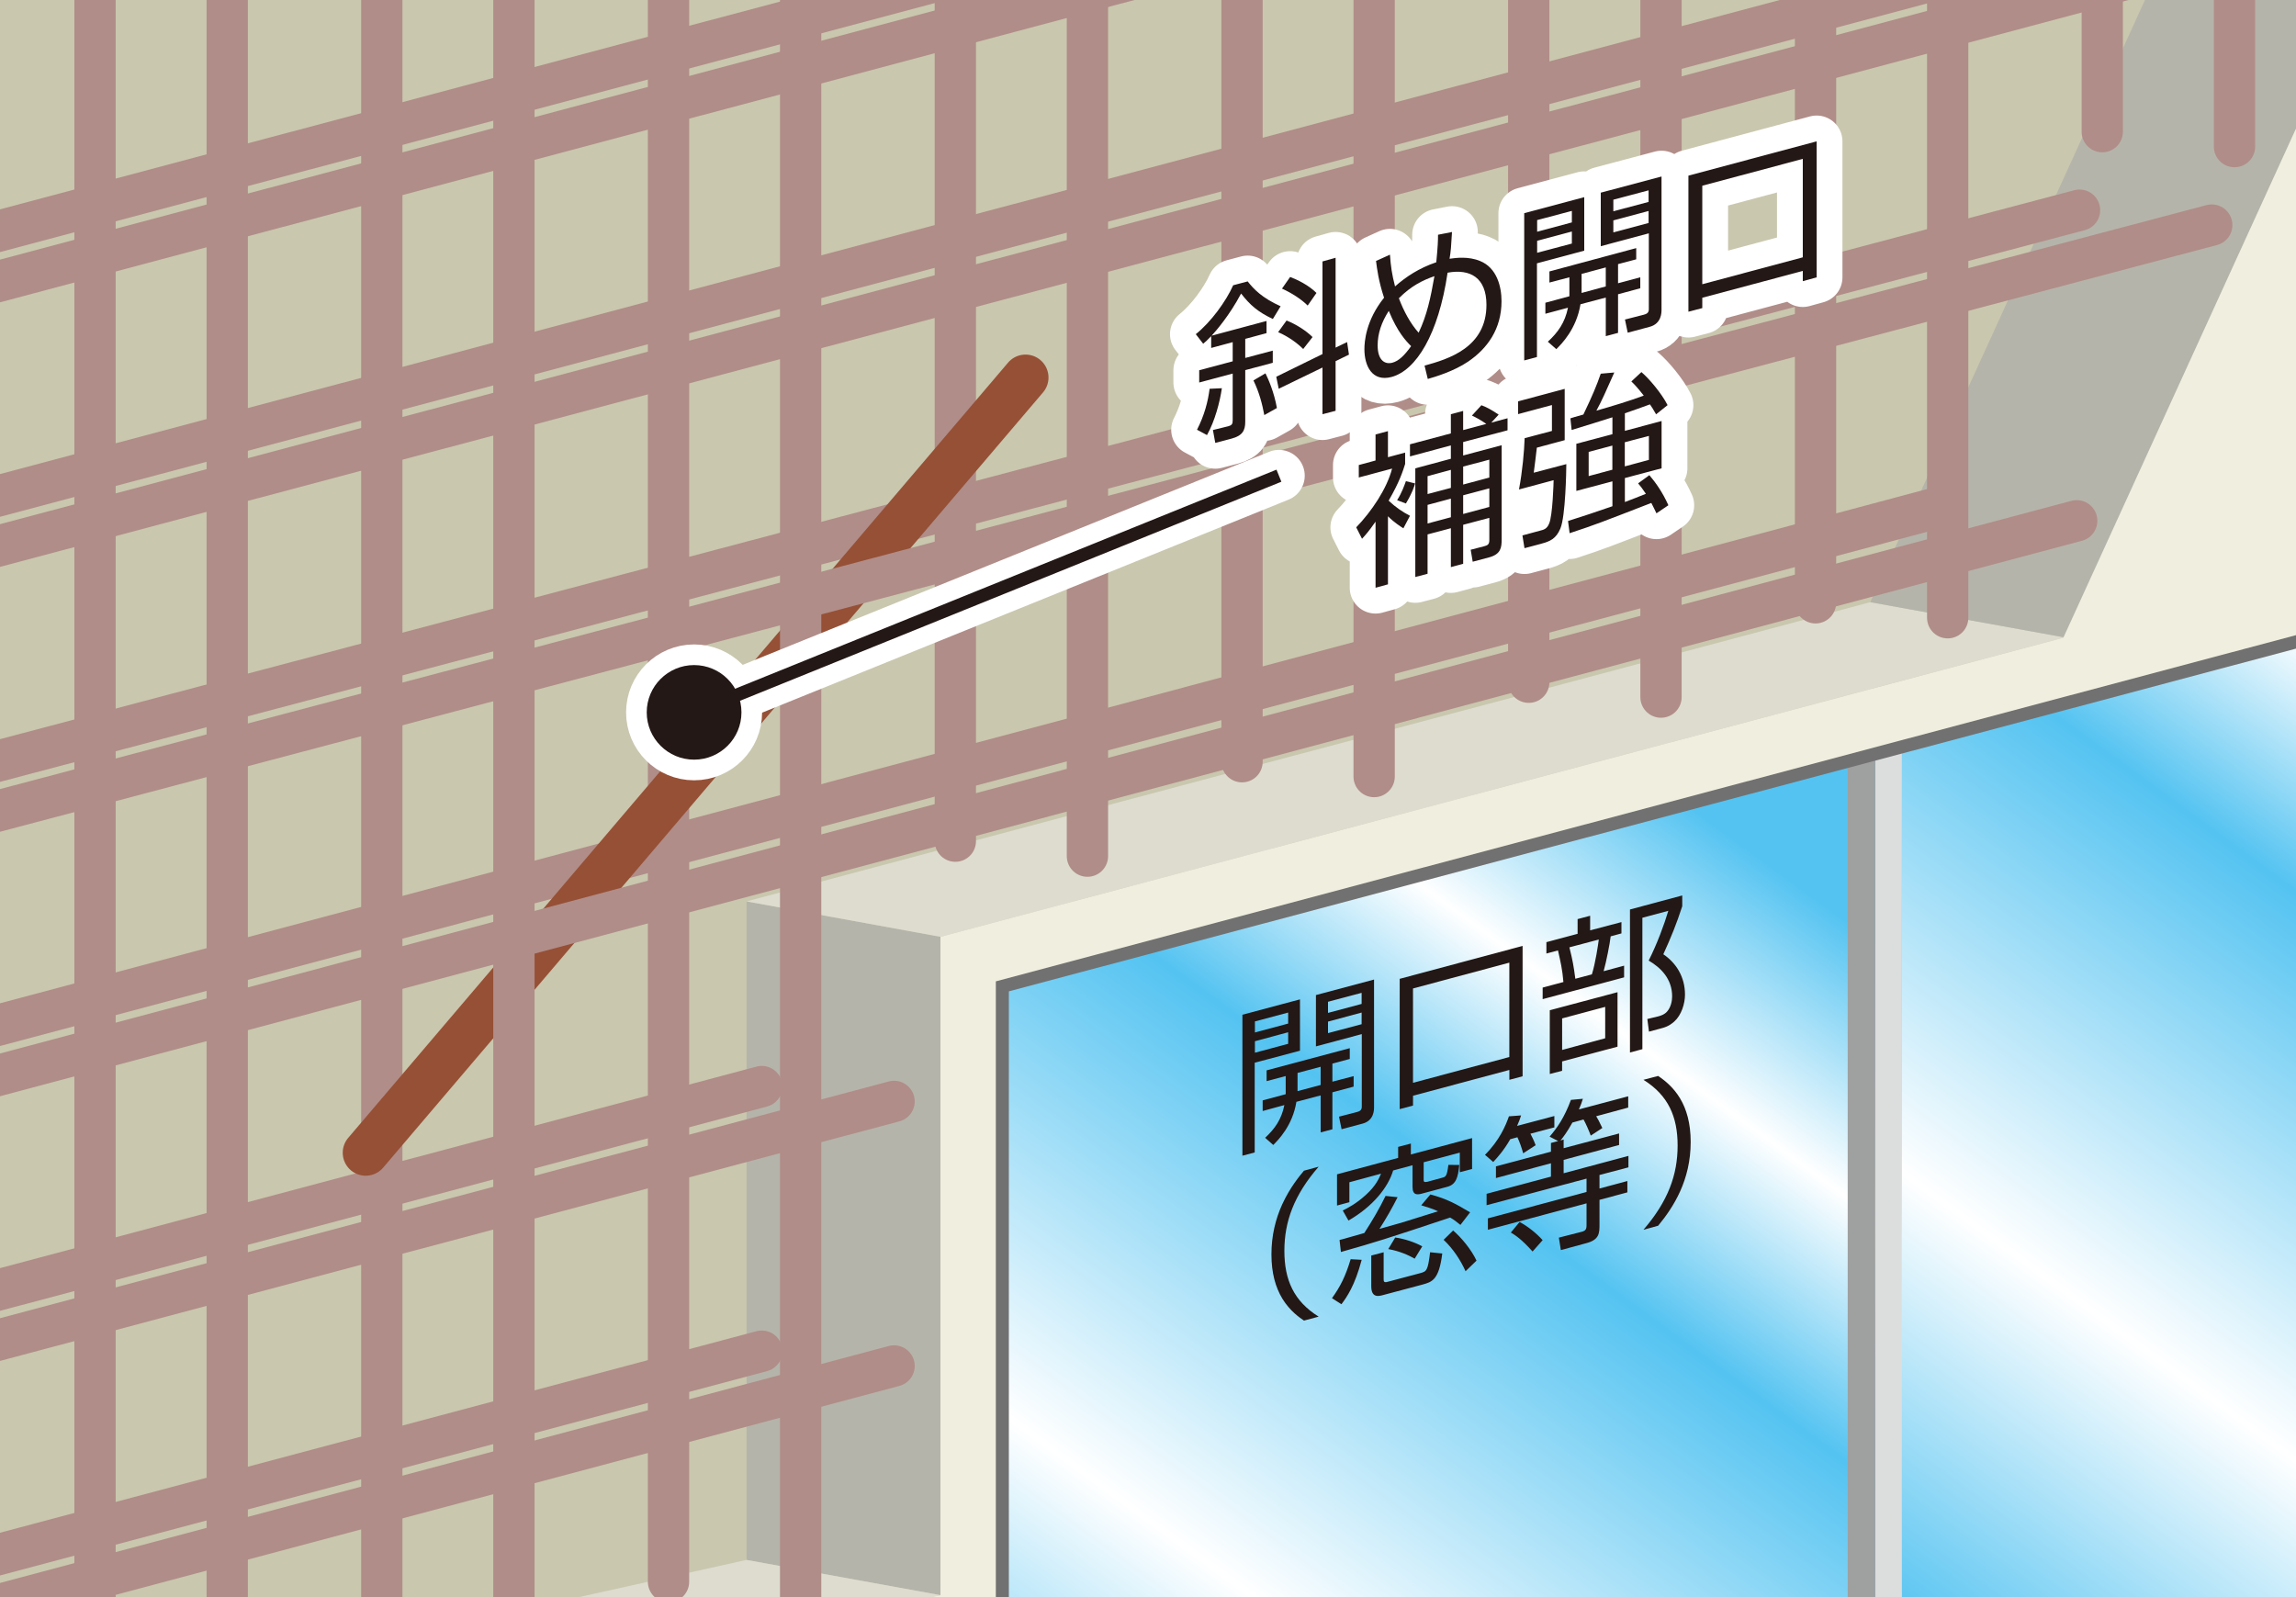 <?xml version="1.0" encoding="UTF-8"?>
<svg xmlns="http://www.w3.org/2000/svg" xmlns:xlink="http://www.w3.org/1999/xlink" version="1.1" viewBox="0 0 130.394 90.709">
  <defs>
    <style>
      .cls-1, .cls-2, .cls-3, .cls-4, .cls-5, .cls-6 {
        fill: none;
      }

      .cls-2, .cls-5, .cls-7, .cls-6, .cls-8 {
        stroke-linecap: round;
      }

      .cls-2, .cls-7, .cls-8 {
        stroke: #fff;
      }

      .cls-2, .cls-8 {
        stroke-width: 2.931px;
      }

      .cls-3 {
        stroke: #727171;
      }

      .cls-3, .cls-4 {
        stroke-width: .739px;
      }

      .cls-4 {
        stroke: #231815;
      }

      .cls-9 {
        fill: #efeedf;
      }

      .cls-10 {
        fill: #9fa0a0;
      }

      .cls-11 {
        fill: #b5b4aa;
      }

      .cls-5 {
        stroke: #965036;
        stroke-width: 2.608px;
      }

      .cls-12 {
        fill: #c9c7ae;
      }

      .cls-13 {
        fill: url(#_名称未設定グラデーション_2);
      }

      .cls-14, .cls-7, .cls-8 {
        fill: #231815;
      }

      .cls-15 {
        fill: #fff;
      }

      .cls-16 {
        fill: #dcdddd;
      }

      .cls-7 {
        stroke-width: 2.345px;
      }

      .cls-7, .cls-8 {
        stroke-linejoin: round;
      }

      .cls-6 {
        stroke: #b08d88;
        stroke-width: 2.345px;
      }

      .cls-17 {
        fill: url(#_名称未設定グラデーション);
      }

      .cls-18 {
        clip-path: url(#clippath);
      }

      .cls-19 {
        fill: #dddccf;
      }

      .cls-20 {
        fill: #898989;
      }
    </style>
    <clipPath id="clippath">
      <rect class="cls-1" width="130.394" height="90.709"/>
    </clipPath>
    <linearGradient id="_名称未設定グラデーション" data-name="名称未設定グラデーション" x1="1189.098" y1="1656.011" x2="1206.144" y2="1673.058" gradientTransform="translate(-4394.658 7515.186) rotate(-15) scale(3.875 -3.615) skewX(14.036)" gradientUnits="userSpaceOnUse">
      <stop offset=".152" stop-color="#54c3f1"/>
      <stop offset=".354" stop-color="#fff"/>
      <stop offset=".607" stop-color="#54c3f1"/>
      <stop offset=".725" stop-color="#fff"/>
      <stop offset=".848" stop-color="#54c3f1"/>
      <stop offset="1" stop-color="#54c3f1"/>
    </linearGradient>
    <linearGradient id="_名称未設定グラデーション_2" data-name="名称未設定グラデーション 2" x1="1180.102" y1="1655.976" x2="1197.149" y2="1673.023" gradientTransform="translate(-4309.788 7492.446) rotate(-15) scale(3.875 -3.615) skewX(14.036)" gradientUnits="userSpaceOnUse">
      <stop offset=".152" stop-color="#54c3f1"/>
      <stop offset=".354" stop-color="#fff"/>
      <stop offset=".607" stop-color="#54c3f1"/>
      <stop offset=".725" stop-color="#fff"/>
      <stop offset=".848" stop-color="#54c3f1"/>
      <stop offset="1" stop-color="#54c3f1"/>
    </linearGradient>
  </defs>
  <!-- Generator: Adobe Illustrator 28.6.0, SVG Export Plug-In . SVG Version: 1.2.0 Build 709)  -->
  <g>
    <g id="_レイヤー_2">
      <g id="_文字">
        <g class="cls-18">
          <g>
            <g>
              <rect class="cls-12" x="-1.145" y="-2.087" width="154.216" height="102.271"/>
              <polygon class="cls-11" points="53.41 90.598 42.398 88.596 42.398 51.195 53.41 53.205 53.41 90.598"/>
              <polygon class="cls-19" points="53.41 53.205 42.398 51.195 106.217 34.2 117.238 36.199 53.41 53.205"/>
              <polygon class="cls-19" points="10.391 100.184 -1.145 100.184 -1.145 98.266 42.392 88.596 53.41 90.598 10.391 100.184"/>
              <polygon class="cls-11" points="117.233 36.199 106.217 34.2 122.768 -2.087 134.685 -2.087 117.233 36.199"/>
              <g>
                <line class="cls-6" x1="43.263" y1="61.712" x2="-13.113" y2="76.729"/>
                <line class="cls-6" x1="43.263" y1="76.74" x2="-13.113" y2="91.761"/>
                <line class="cls-6" x1="110.434" y1="28.727" x2="-13.113" y2="61.694"/>
                <line class="cls-6" x1="118.101" y1="11.938" x2="-13.113" y2="46.664"/>
                <line class="cls-6" x1="120.509" y1="-3.964" x2="-13.113" y2="31.632"/>
                <line class="cls-6" x1="64.503" y1="-4.078" x2="-13.113" y2="16.597"/>
                <line class="cls-6" x1="5.396" y1="-2.777" x2="5.396" y2="96.599"/>
                <line class="cls-6" x1="21.683" y1="-2.777" x2="21.683" y2="93.215"/>
                <line class="cls-6" x1="37.966" y1="-2.777" x2="37.966" y2="89.836"/>
                <line class="cls-6" x1="54.255" y1="-2.777" x2="54.255" y2="47.773"/>
                <line class="cls-6" x1="70.537" y1="-2.777" x2="70.537" y2="43.262"/>
                <line class="cls-6" x1="86.82" y1="-2.777" x2="86.82" y2="38.747"/>
                <line class="cls-6" x1="103.107" y1="-2.777" x2="103.107" y2="34.236"/>
                <line class="cls-6" x1="119.391" y1="-2.777" x2="119.391" y2="7.478"/>
              </g>
              <line class="cls-5" x1="58.242" y1="21.442" x2="20.768" y2="65.471"/>
              <g>
                <line class="cls-6" x1="50.776" y1="62.555" x2="-5.602" y2="77.573"/>
                <line class="cls-6" x1="50.776" y1="77.58" x2="-5.602" y2="92.612"/>
                <line class="cls-6" x1="117.94" y1="29.578" x2="-5.602" y2="62.543"/>
                <line class="cls-6" x1="125.609" y1="12.783" x2="-5.602" y2="47.511"/>
                <line class="cls-6" x1="128.015" y1="-3.112" x2="-5.602" y2="32.476"/>
                <line class="cls-6" x1="72.009" y1="-3.234" x2="-5.602" y2="17.451"/>
                <line class="cls-6" x1="12.905" y1="-1.93" x2="12.905" y2="97.449"/>
                <line class="cls-6" x1="29.186" y1="-1.93" x2="29.186" y2="94.065"/>
                <line class="cls-6" x1="45.47" y1="-1.93" x2="45.47" y2="90.681"/>
                <line class="cls-6" x1="61.757" y1="-1.93" x2="61.757" y2="48.625"/>
                <line class="cls-6" x1="78.04" y1="-1.93" x2="78.04" y2="44.105"/>
                <line class="cls-6" x1="94.331" y1="-1.93" x2="94.331" y2="39.592"/>
                <line class="cls-6" x1="110.613" y1="-1.93" x2="110.613" y2="35.085"/>
                <line class="cls-6" x1="126.901" y1="-1.93" x2="126.901" y2="8.326"/>
              </g>
              <path class="cls-9" d="M-1.145-2.087v141.583l154.216-.273V-2.087H-1.145ZM53.41,53.205v37.392l-43.02,9.586H-1.145V-2.087h149.311-13.481l-17.504,38.306-63.771,16.986h0Z"/>
              <g>
                <polygon class="cls-15" points="56.925 56.02 56.925 142.765 160.639 115.591 160.639 28.402 56.925 56.02"/>
                <polygon class="cls-17" points="108.008 125.964 56.925 139.638 56.925 56.02 108.008 42.341 108.008 125.964"/>
                <polygon class="cls-13" points="159.101 112.754 108.008 126.429 108.008 42.341 159.101 28.67 159.101 112.754"/>
                <polygon class="cls-16" points="159.101 190.427 108.008 204.106 108.008 202.071 159.101 188.396 159.101 190.427"/>
                <polygon class="cls-16" points="108.008 203.641 56.925 217.318 56.925 215.28 108.008 201.606 108.008 203.641"/>
                <polygon class="cls-16" points="106.5 128.868 108.008 128.464 108.008 42.341 106.5 42.752 106.5 128.868"/>
                <polygon class="cls-16" points="157.592 115.196 159.101 114.785 159.101 28.67 157.592 29.075 157.592 115.196"/>
                <polygon class="cls-10" points="104.934 128.868 106.5 128.868 106.5 42.752 104.934 43.172 104.934 128.868"/>
                <polygon class="cls-20" points="104.934 204.51 106.5 204.51 56.9 217.72 56.925 217.318 104.934 204.51"/>
                <polygon class="cls-3" points="56.925 56.02 56.925 142.765 160.639 115.591 160.639 28.402 56.925 56.02"/>
              </g>
              <polygon class="cls-1" points="153.071 139.223 -1.145 139.496 -1.145 -2.087 153.071 -2.087 153.071 139.223"/>
            </g>
            <g>
              <path class="cls-8" d="M71.928,18.232v.689l-1.208.325v1.084l1.563-.416v.691l-1.563.416v2.93c0,.501-.16.793-.77.958l-.933.246-.133-.732.883-.217c.183-.052.24-.122.24-.328v-2.661l-1.902.508v-.696l1.902-.508v-1.089l-1.222.33v-.669c-.237.244-.298.298-.454.431l-.42-.544c.852-.678,1.723-1.872,2.123-2.778l.824-.219c.343.441.815.935,1.87,1.412l-.441.723c-.847-.402-1.292-.788-1.803-1.446-.669,1.265-1.455,2.155-1.674,2.394l3.117-.836 0-0ZM76.504,19.429l.106.712-.759.37v2.821l-.745.194v-2.652l-2.485,1.206-.14-.682,2.625-1.288v-5.261l.745-.209v5.104s.653-.316.653-.316ZM67.98,24.408c.42-.82.621-1.592.716-2.327l.696-.032c-.111.775-.397,1.866-.845,2.661,0,0-.567-.303-.567-.303ZM71.802,23.574c-.113-.608-.285-1.29-.617-1.967l.682-.404c.176.35.492,1.082.651,1.97,0,0-.716.402-.716.402ZM74.266,17.354c-.364-.366-.924-.72-1.459-.962l.463-.662c.409.156,1.039.456,1.495.908,0,0-.499.716-.499.716ZM74.011,19.823c-.316-.319-.829-.702-1.423-.958l.479-.662c.535.215,1.089.56,1.475.94l-.531.68 0.0 0Z"/>
              <path class="cls-8" d="M79.445,16.938c.709-.709,1.355-1.021,2.019-1.254-.219,1.251-.425,2.218-.897,3.212-.472-.52-.856-1.249-1.123-1.958ZM81.668,13.332c0,.357-.011.655-.099,1.563-.98.331-1.726.828-2.342,1.372-.176-.68-.244-1.144-.289-1.803l-.791.358c.057.442.136,1.113.456,2.088-1.037,1.29-1.116,2.503-1.116,2.923,0,.953.443,1.868,1.541,1.577,1.387-.373,2.663-2.401,3.183-5.923,1.29-.235,2.207.287,2.207,1.825,0,2.435-2.171,3.083-3.515,3.454l.183.757c.404-.115,1.484-.434,2.304-.994,1.069-.73,1.884-1.834,1.884-3.422,0-.815-.255-1.897-1.224-2.286-.651-.268-1.353-.18-1.728-.125.072-.393.095-.721.14-1.52l-.793.156 0-0ZM80.141,19.658c-.379.531-.705.847-1.068.942-.431.115-.834-.147-.834-.978,0-.68.217-1.315.632-1.967.499,1.211.971,1.705,1.269,2.004Z"/>
              <path class="cls-8" d="M93.626,11.468l-2.001.532v-.658l2.001-.531v.657ZM90.911,10.942v3.04l2.729-.73v4.32c0,.217-.163.269-.289.303l-1.066.273.156.748,1.24-.332c.68-.178.68-.809.68-.978v-7.561s-3.449.917-3.449.917ZM91.892,16.086v-1.085l1.032-.273v-.637l-4.929,1.325v.632l1.134-.3v1.078l-1.364.368v.626l1.283-.343c-.172.856-.578,1.409-1.143,1.931l.481.422c.298-.294,1.141-1.136,1.373-2.55l1.437-.38v2.191l.696-.185v-2.193l1.263-.341v-.623l-1.263.339 0-0ZM93.626,12.666l-2.001.533v-.682l2.001-.534v.683ZM89.822,16.638v-1.082l1.373-.368v1.08s-1.373.37-1.373.37ZM86.563,12.108v8.363l.723-.194v-5.322l2.686-.718v-3.039s-3.408.91-3.408.91ZM89.269,12.632l-1.972.529v-.661l1.972-.522v.654ZM89.269,13.833l-1.972.524v-.682l1.972-.526v.684Z"/>
              <path class="cls-8" d="M102.384,14.615l-5.708,1.528v-5.595l5.708-1.525s0,5.592,0,5.592ZM95.888,9.978v7.726l.788-.206v-.587l5.708-1.525v.583l.786-.217v-7.724s-7.283,1.949-7.283,1.949Z"/>
              <path class="cls-8" d="M82.398,27.71l-1.324.35v-1.016l1.324-.359v1.025ZM83.595,23.602c.26.126.49.246.815.474l-1.315.35v-1.087l-.698.187v1.089l-2.322.619v.689l2.322-.626v.759l-2.019.544v6.171l.696-.183v-2.236l1.324-.352v2.209l.698-.187v-2.216l1.486-.393v1.274c0,.251-.124.291-.291.337l-.768.199.115.68.944-.251c.655-.181.7-.556.7-1.012v-5.353l-2.187.583v-.764l2.521-.666v-.684l-.924.248.42-.454c-.452-.303-.675-.416-.98-.535,0,0-.538.587-.538.587ZM82.398,29.377l-1.324.355v-1.057l1.324-.355v1.057ZM84.582,27.123l-1.486.397v-1.021l1.486-.393v1.016ZM84.582,28.792l-1.486.4v-1.062l1.486-.395v1.057ZM80.076,29.294c-.416-.215-.811-.479-1.213-.858.619-1.069.811-1.683.937-2.085v-.646l-.976.262v-1.48l-.705.19v1.477l-.951.258v.707l1.891-.506c-.291,1.138-1.163,2.433-2.037,3.338l.33.648c.181-.199.361-.386.768-.971v3.754l.705-.194v-3.867c.337.341.716.585.876.684l.375-.712 0-0ZM79.843,27.329c-.081.228-.228.653-.499,1.08l.499.187c.375-.628.472-.958.522-1.141,0,0-.522-.127-.522-.127Z"/>
              <path class="cls-8" d="M91.569,26.678l-1.346.361v-1.373l1.346-.359v1.371ZM92.276,23.473c.305-.106,1.179-.407,1.428-.506.12.172.194.294.348.565l.653-.522c-.328-.653-1.044-1.502-1.486-1.877l-.572.531c.156.149.361.359.705.806-.815.303-1.782.594-2.69.854.312-.569.535-1.089,1.017-2.168l-.77.068c-.228.664-.483,1.274-.987,2.32-.501.138-.558.16-.736.215l.07.662c.4-.12.594-.183,1.254-.386l1.062-.334v.96l-2.049.544v2.677l2.049-.544v1.414c-.958.334-1.721.585-2.521.838l.09.694c1.516-.501,1.755-.601,4.64-1.719.138.267.19.377.291.59l.678-.459c-.334-.75-.743-1.315-1.08-1.708l-.639.465c.136.16.235.285.441.592-.294.127-.867.343-1.193.468v-1.362l2.085-.553v-2.686l-2.085.558v-.994l-0-0ZM93.644,26.12l-1.369.368v-1.371l1.369-.359v1.362ZM86.217,22.795v.725l1.92-.515v1.471l-1.55.411c-.025.748-.124,1.868-.321,2.914l1.967-.529c0,.12-.054,2.01-.253,2.46-.093.226-.215.337-.456.391l-1.062.287.117.725.98-.262c.454-.124.813-.264,1.059-.858.291-.68.337-3.309.337-3.655l-1.85.488c.045-.352.133-1.025.176-1.423l1.581-.425v-2.914l-2.647.709 0-0Z"/>
              <path class="cls-14" d="M71.928,18.232v.689l-1.208.325v1.084l1.563-.416v.691l-1.563.416v2.93c0,.501-.16.793-.77.958l-.933.246-.133-.732.883-.217c.183-.052.24-.122.24-.328v-2.661l-1.902.508v-.696l1.902-.508v-1.089l-1.222.33v-.669c-.237.244-.298.298-.454.431l-.42-.544c.852-.678,1.723-1.872,2.123-2.778l.824-.219c.343.441.815.935,1.87,1.412l-.441.723c-.847-.402-1.292-.788-1.803-1.446-.669,1.265-1.455,2.155-1.674,2.394l3.117-.836 0-0ZM76.504,19.429l.106.712-.759.37v2.821l-.745.194v-2.652l-2.485,1.206-.14-.682,2.625-1.288v-5.261l.745-.209v5.104s.653-.316.653-.316ZM67.98,24.408c.42-.82.621-1.592.716-2.327l.696-.032c-.111.775-.397,1.866-.845,2.661,0,0-.567-.303-.567-.303ZM71.802,23.574c-.113-.608-.285-1.29-.617-1.967l.682-.404c.176.35.492,1.082.651,1.97,0,0-.716.402-.716.402ZM74.266,17.354c-.364-.366-.924-.72-1.459-.962l.463-.662c.409.156,1.039.456,1.495.908,0,0-.499.716-.499.716ZM74.011,19.823c-.316-.319-.829-.702-1.423-.958l.479-.662c.535.215,1.089.56,1.475.94l-.531.68 0.0 0Z"/>
              <path class="cls-14" d="M79.445,16.938c.709-.709,1.355-1.021,2.019-1.254-.219,1.251-.425,2.218-.897,3.212-.472-.52-.856-1.249-1.123-1.958ZM81.668,13.332c0,.357-.011.655-.099,1.563-.98.331-1.726.828-2.342,1.372-.176-.68-.244-1.144-.289-1.803l-.791.358c.057.442.136,1.113.456,2.088-1.037,1.29-1.116,2.503-1.116,2.923,0,.953.443,1.868,1.541,1.577,1.387-.373,2.663-2.401,3.183-5.923,1.29-.235,2.207.287,2.207,1.825,0,2.435-2.171,3.083-3.515,3.454l.183.757c.404-.115,1.484-.434,2.304-.994,1.069-.73,1.884-1.834,1.884-3.422,0-.815-.255-1.897-1.224-2.286-.651-.268-1.353-.18-1.728-.125.072-.393.095-.721.14-1.52l-.793.156 0-0ZM80.141,19.658c-.379.531-.705.847-1.068.942-.431.115-.834-.147-.834-.978,0-.68.217-1.315.632-1.967.499,1.211.971,1.705,1.269,2.004Z"/>
              <path class="cls-14" d="M93.626,11.468l-2.001.532v-.658l2.001-.531v.657ZM90.911,10.942v3.04l2.729-.73v4.32c0,.217-.163.269-.289.303l-1.066.273.156.748,1.24-.332c.68-.178.68-.809.68-.978v-7.561s-3.449.917-3.449.917ZM91.892,16.086v-1.085l1.032-.273v-.637l-4.929,1.325v.632l1.134-.3v1.078l-1.364.368v.626l1.283-.343c-.172.856-.578,1.409-1.143,1.931l.481.422c.298-.294,1.141-1.136,1.373-2.55l1.437-.38v2.191l.696-.185v-2.193l1.263-.341v-.623l-1.263.339 0-0ZM93.626,12.666l-2.001.533v-.682l2.001-.534v.683ZM89.822,16.638v-1.082l1.373-.368v1.08s-1.373.37-1.373.37ZM86.563,12.108v8.363l.723-.194v-5.322l2.686-.718v-3.039s-3.408.91-3.408.91ZM89.269,12.632l-1.972.529v-.661l1.972-.522v.654ZM89.269,13.833l-1.972.524v-.682l1.972-.526v.684Z"/>
              <path class="cls-14" d="M102.384,14.615l-5.708,1.528v-5.595l5.708-1.525s0,5.592,0,5.592ZM95.888,9.978v7.726l.788-.206v-.587l5.708-1.525v.583l.786-.217v-7.724s-7.283,1.949-7.283,1.949Z"/>
              <path class="cls-14" d="M82.398,27.71l-1.324.35v-1.016l1.324-.359v1.025ZM83.595,23.602c.26.126.49.246.815.474l-1.315.35v-1.087l-.698.187v1.089l-2.322.619v.689l2.322-.626v.759l-2.019.544v6.171l.696-.183v-2.236l1.324-.352v2.209l.698-.187v-2.216l1.486-.393v1.274c0,.251-.124.291-.291.337l-.768.199.115.68.944-.251c.655-.181.7-.556.7-1.012v-5.353l-2.187.583v-.764l2.521-.666v-.684l-.924.248.42-.454c-.452-.303-.675-.416-.98-.535,0,0-.538.587-.538.587ZM82.398,29.377l-1.324.355v-1.057l1.324-.355v1.057ZM84.582,27.123l-1.486.397v-1.021l1.486-.393v1.016ZM84.582,28.792l-1.486.4v-1.062l1.486-.395v1.057ZM80.076,29.294c-.416-.215-.811-.479-1.213-.858.619-1.069.811-1.683.937-2.085v-.646l-.976.262v-1.48l-.705.19v1.477l-.951.258v.707l1.891-.506c-.291,1.138-1.163,2.433-2.037,3.338l.33.648c.181-.199.361-.386.768-.971v3.754l.705-.194v-3.867c.337.341.716.585.876.684l.375-.712 0-0ZM79.843,27.329c-.081.228-.228.653-.499,1.08l.499.187c.375-.628.472-.958.522-1.141,0,0-.522-.127-.522-.127Z"/>
              <path class="cls-14" d="M91.569,26.678l-1.346.361v-1.373l1.346-.359v1.371ZM92.276,23.473c.305-.106,1.179-.407,1.428-.506.12.172.194.294.348.565l.653-.522c-.328-.653-1.044-1.502-1.486-1.877l-.572.531c.156.149.361.359.705.806-.815.303-1.782.594-2.69.854.312-.569.535-1.089,1.017-2.168l-.77.068c-.228.664-.483,1.274-.987,2.32-.501.138-.558.16-.736.215l.07.662c.4-.12.594-.183,1.254-.386l1.062-.334v.96l-2.049.544v2.677l2.049-.544v1.414c-.958.334-1.721.585-2.521.838l.09.694c1.516-.501,1.755-.601,4.64-1.719.138.267.19.377.291.59l.678-.459c-.334-.75-.743-1.315-1.08-1.708l-.639.465c.136.16.235.285.441.592-.294.127-.867.343-1.193.468v-1.362l2.085-.553v-2.686l-2.085.558v-.994l-0-0ZM93.644,26.12l-1.369.368v-1.371l1.369-.359v1.362ZM86.217,22.795v.725l1.92-.515v1.471l-1.55.411c-.025.748-.124,1.868-.321,2.914l1.967-.529c0,.12-.054,2.01-.253,2.46-.093.226-.215.337-.456.391l-1.062.287.117.725.98-.262c.454-.124.813-.264,1.059-.858.291-.68.337-3.309.337-3.655l-1.85.488c.045-.352.133-1.025.176-1.423l1.581-.425v-2.914l-2.647.709 0-0Z"/>
            </g>
            <g>
              <path class="cls-14" d="M77.329,57.018l-1.909.51v-.632l1.909-.508v.63ZM74.734,56.514v2.916l2.604-.698v4.134c0,.208-.149.255-.273.291l-1.021.264.147.714,1.19-.318c.653-.172.653-.775.653-.937v-7.246l-3.3.881 0-0ZM75.669,61.436v-1.028l.987-.264v-.612l-4.723,1.26v.612l1.084-.289v1.03l-1.308.352v.603l1.233-.337c-.167.827-.551,1.355-1.093,1.859l.461.407c.282-.282,1.095-1.091,1.315-2.451l1.378-.364v2.101l.666-.176v-2.101l1.206-.323v-.596s-1.206.316-1.206.316ZM77.329,58.17l-1.909.506v-.653l1.909-.515v.662ZM73.69,61.969v-1.032l1.312-.35v1.035l-1.312.348ZM70.559,57.633v8.005l.698-.185v-5.096l2.571-.682v-2.916l-3.269.874ZM73.157,58.134l-1.888.506v-.628l1.888-.504s0,.626,0,.626ZM73.157,59.284l-1.888.504v-.651l1.888-.51v.657-0Z"/>
              <path class="cls-14" d="M85.718,60.034l-5.471,1.464v-5.358l5.471-1.466v5.36ZM79.491,55.593v7.4l.757-.203v-.558l5.471-1.464v.56l.752-.201v-7.404l-6.98,1.87 0-0Z"/>
              <path class="cls-14" d="M91.162,58.968l-2.446.664v-1.791l2.446-.655v1.782ZM91.862,56.352l-3.847,1.025v3.621l.7-.183v-.531l3.147-.838s0-3.095 0-3.095ZM95.537,50.858l-2.968.797v8.123l.705-.19v-7.463l1.473-.395c-.217.736-.641,1.891-1.116,2.826.689.402,1.333,1.037,1.333,2.035,0,.246-.068.617-.291.865-.142.163-.361.233-.497.269l-.621.149.093.718.623-.167c.242-.061.508-.131.815-.407.409-.368.608-1.021.608-1.527,0-1.012-.504-1.803-1.231-2.293.436-.958.745-1.708,1.075-2.729v-.612l0.0 0ZM87.823,53.51v.646l.657-.178c.151.669.246,1.057.309,1.796l-1.179.316v.657l4.626-1.238v-.664l-1.163.314c.154-.551.35-1.547.4-1.979l.612-.167v-.642l-1.778.468v-.829l-.712.19v.836s-1.773.474-1.773.474ZM89.466,55.588c-.095-.734-.16-1.08-.337-1.784l1.669-.443c-.036.294-.194,1.355-.393,1.979,0,0-.94.249-.94.249Z"/>
              <path class="cls-14" d="M74.889,66.261c-1.412,1.629-1.947,3.131-1.947,4.782,0,1.649.535,2.857,1.947,3.736l-.834.224c-.235-.163-.782-.52-1.229-1.247-.388-.642-.619-1.457-.619-2.514,0-1.055.23-2.006.619-2.855.447-.967.994-1.615,1.229-1.897,0,0,.834-.228.834-.228Z"/>
              <path class="cls-14" d="M79.371,67.996c-.305.61-.651,1.211-1.028,1.798.958-.269,1.071-.3,1.24-.348.337-.108,1.789-.562,2.087-.651-.37-.172-.689-.253-.956-.339l.52-.617c.951.253,1.468.547,2.256,1.016l-.549.714c-.23-.183-.361-.294-.585-.418-3.711,1.235-4.217,1.394-6.203,1.956l-.077-.684.201-.05c.395-.117.804-.228,1.204-.343.443-.684.854-1.378,1.208-2.107l.68.072 0.0 0ZM79.403,65.764v-.626l.723-.19v.621l3.476-.931v1.755l-.698.185v-1.114l-2.051.547v1.003c0,.088.009.149.21.106l.834-.228c.215-.057.276-.079.359-.732l.619.005c-.068.725-.196,1.116-.689,1.242l-1.464.393c-.215.052-.501.102-.501-.384v-1.236l-1.102.298c-.289.976-1.17,2.058-2.537,2.844l-.325-.571c.28-.138.768-.384,1.326-.899.558-.504.745-.946.849-1.193l-1.798.488v1.132l-.702.19v-1.773l3.472-.933-0-0ZM75.644,73.731c.468-.642.775-1.256,1.062-2.214l.626.034c-.391,1.477-.847,2.121-1.15,2.523,0,0-.538-.343-.538-.343ZM78.58,71.122v1.509c0,.133,0,.237.23.169l1.836-.488c.371-.102.443-.122.572-1.19l.691.07c-.187,1.509-.58,1.617-1.136,1.769l-2.225.592c-.246.068-.671.174-.671-.499v-1.746l.702-.185h0ZM83.231,72.2c-.267-.598-.693-1.267-1.245-1.784l.54-.531c.477.411,1.035,1.089,1.328,1.712l-.623.603ZM80.342,71.486c-.321-.183-.818-.422-1.5-.544l.395-.657c.531.07,1.129.278,1.536.501l-.431.7v0Z"/>
              <path class="cls-14" d="M88.802,64.718v.495l3.149-.838v.655l-3.149.845v.759l3.68-.985v.651l-1.644.434v.768l1.583-.425v.644l-1.583.425v1.376c0,.51,0,.888-.748,1.084l-1.446.393-.115-.707,1.297-.332c.215-.056.276-.138.276-.37v-1.245l-5.602,1.5v-.648l5.602-1.498v-.759l-5.676,1.511v-.648l3.655-.976v-.759l-3.124.84v-.662l3.124-.836v-.495l.407-.108-.483-.251c.425-.495.831-1.066,1.211-2.087l.678-.063c-.065.219-.108.332-.226.603l2.801-.745v.641l-1.818.492c.104.169.158.271.348.669l-.657.431c-.095-.258-.289-.707-.411-.915l-.632.174c-.309.558-.535.847-.678,1.019,0,0,.185-.056.185-.056ZM88.275,63.384v.646l-1.36.359c.215.416.248.529.296.653l-.707.461c-.086-.314-.194-.623-.327-.912l-.407.111c-.37.646-.73,1.039-.967,1.294l-.468-.407c.82-.818,1.177-1.66,1.36-2.187l.691-.052c-.065.196-.117.355-.228.596,0,0,2.116-.562,2.116-.562ZM87.037,71.079c-.639-.714-.994-.933-1.233-1.077l.495-.599c.461.239.962.644,1.31,1.032l-.572.644Z"/>
              <path class="cls-14" d="M93.335,69.844c1.403-1.629,1.94-3.126,1.94-4.782,0-1.651-.538-2.857-1.94-3.734l.834-.219c.877.59,1.848,1.59,1.848,3.752,0,2.171-.971,3.693-1.848,4.755,0,0-.834.228-.834.228Z"/>
            </g>
            <line class="cls-2" x1="39.417" y1="40.459" x2="72.633" y2="27.017"/>
            <path class="cls-7" d="M42.109,40.459c0,1.484-1.204,2.686-2.69,2.686-1.484,0-2.69-1.202-2.69-2.686,0-1.482,1.206-2.686,2.69-2.686,1.486,0,2.69,1.204,2.69,2.686Z"/>
            <line class="cls-4" x1="39.417" y1="40.459" x2="72.633" y2="27.017"/>
            <path class="cls-14" d="M42.109,40.459c0,1.484-1.204,2.686-2.69,2.686-1.484,0-2.69-1.202-2.69-2.686,0-1.482,1.206-2.686,2.69-2.686,1.486,0,2.69,1.204,2.69,2.686Z"/>
            <polygon class="cls-1" points="153.071 139.223 -1.145 139.496 -1.145 -2.087 153.071 -2.087 153.071 139.223"/>
          </g>
        </g>
      </g>
    </g>
  </g>
</svg>